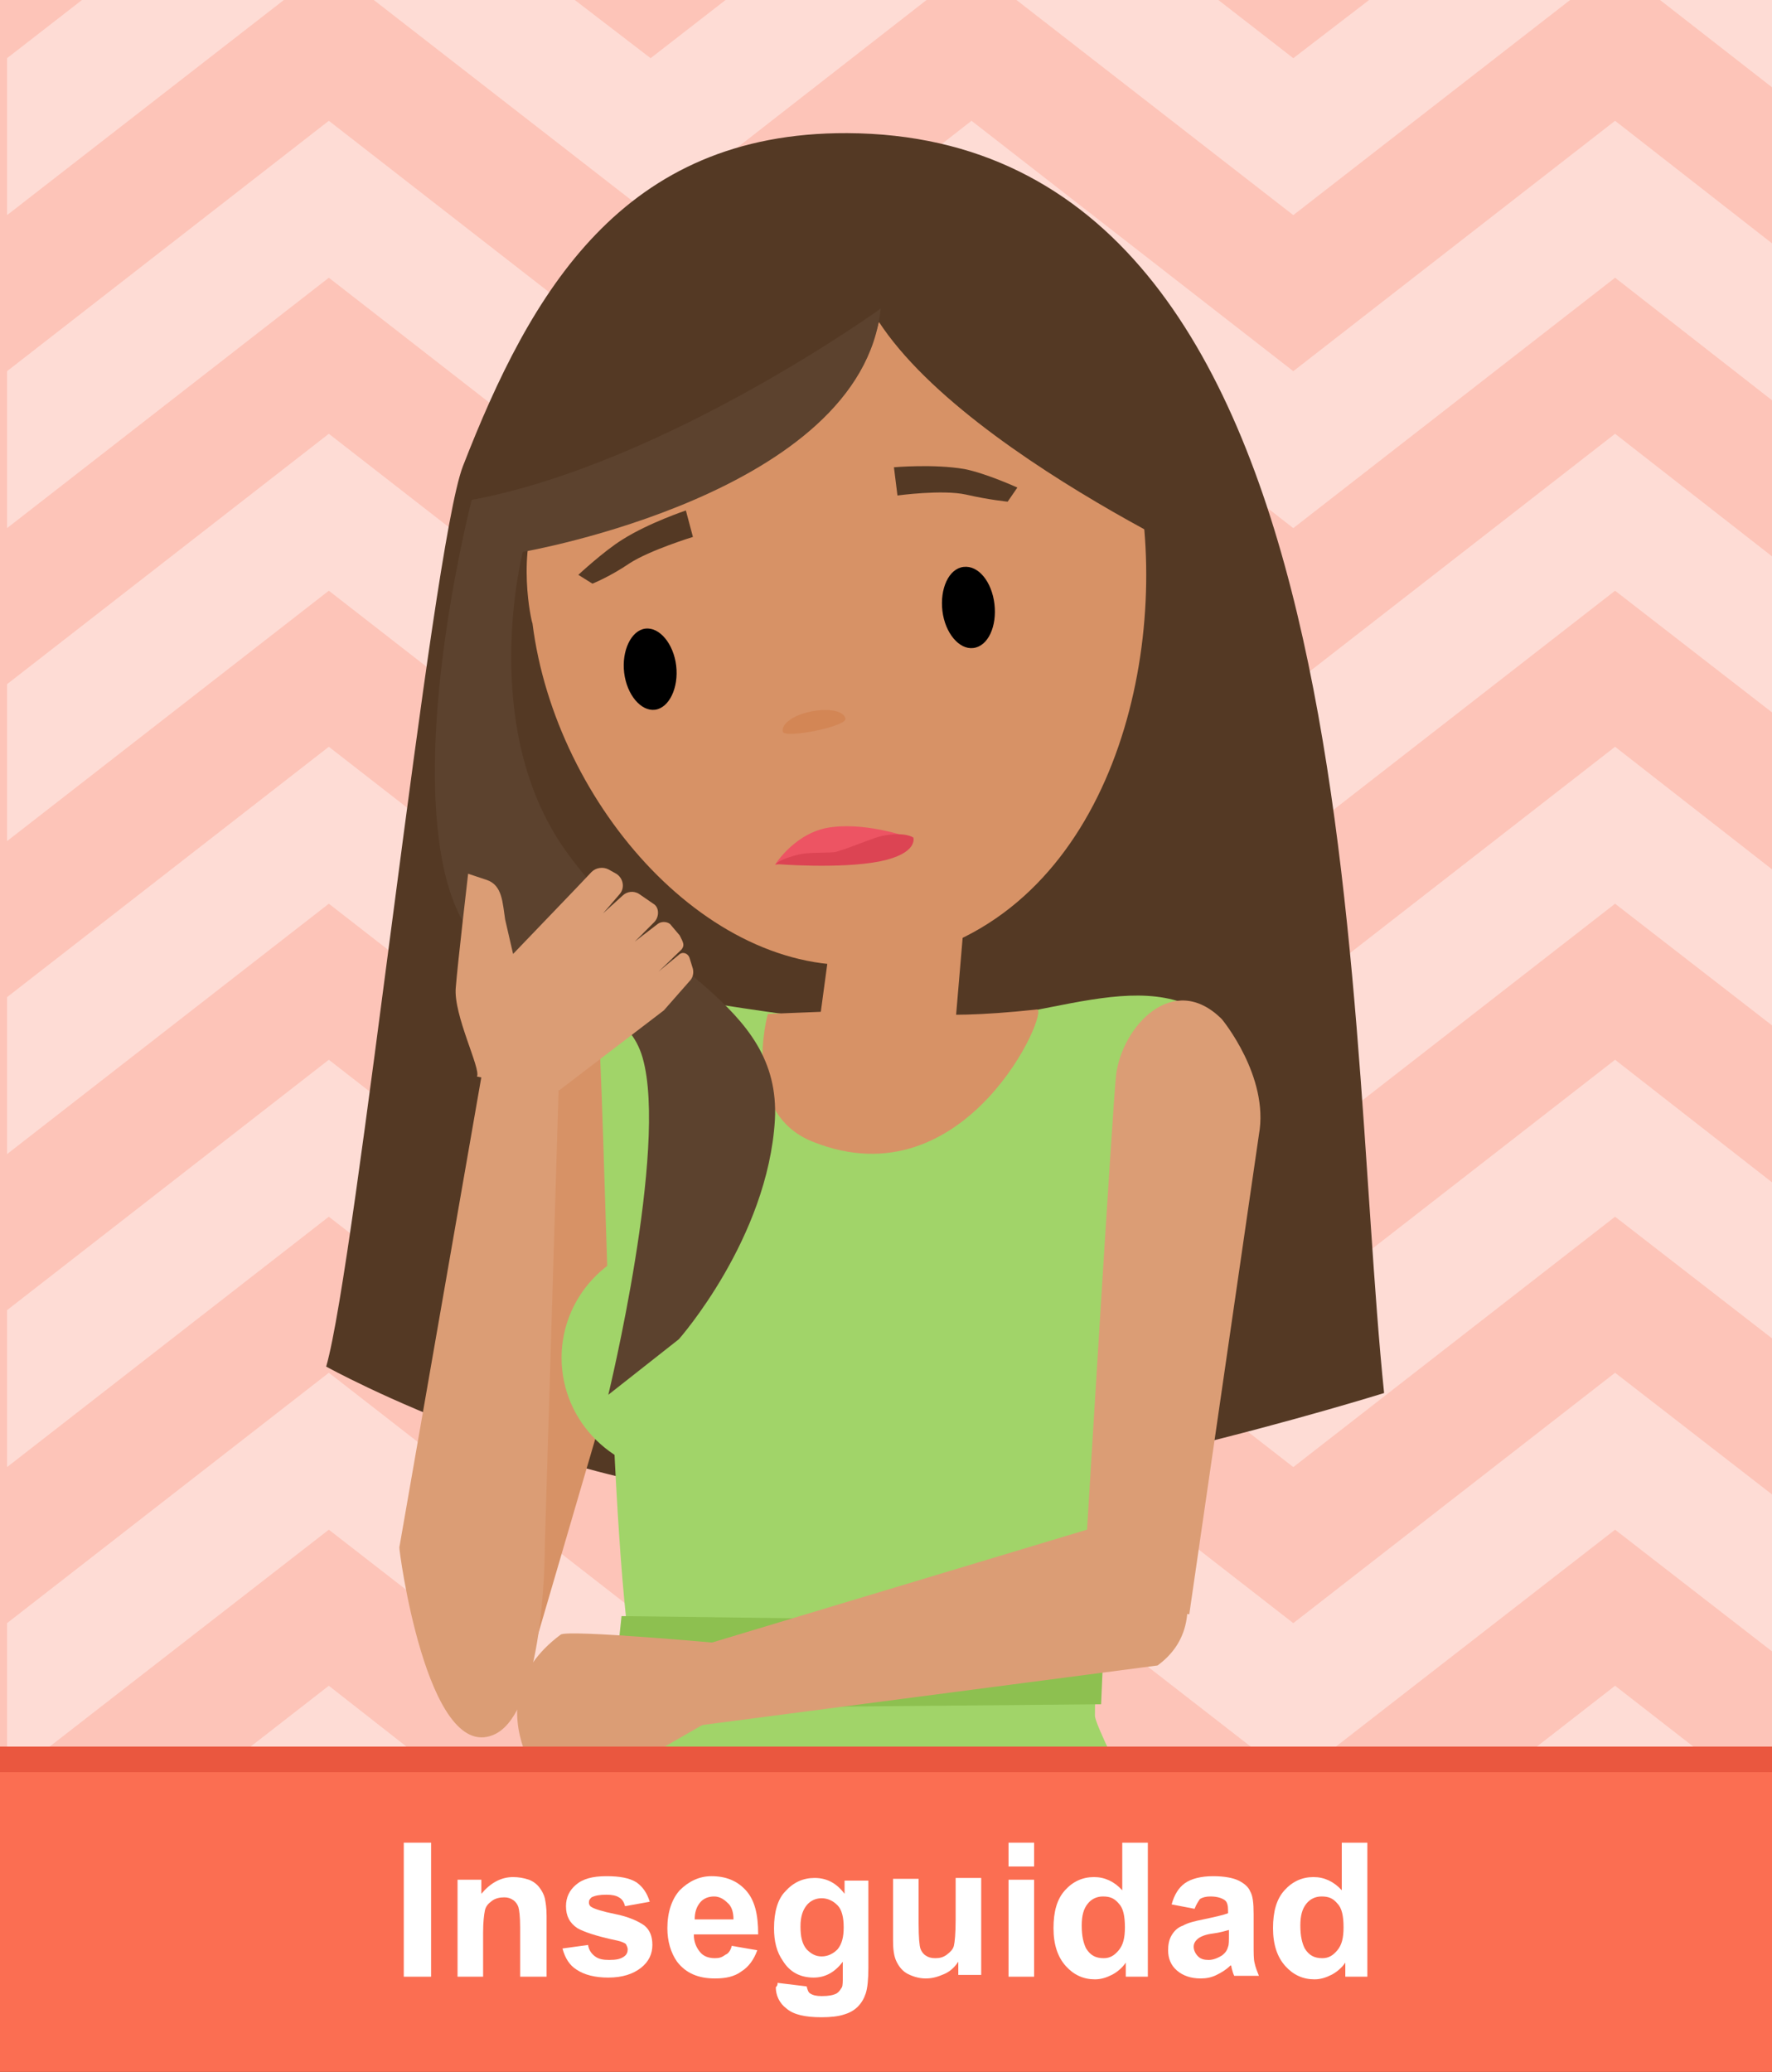 <svg version="1.1" id="actividad_x5F_text" xmlns="http://www.w3.org/2000/svg" xmlns:xlink="http://www.w3.org/1999/xlink" x="0px" y="0px" width="201px" height="235px" viewBox="0 0 201 235" xml:space="preserve"><rect x="0" y="0" width="201" height="235" fill="#333333" stroke="none"/><style type="text/css">.st0{fill:#FDC4B8;} .st1{fill:#FB6E52;} .st2{clip-path:url(#XMLID_74_);} .st3{fill:#FEDCD5;} .st4{fill:#543924;} .st5{fill:#D79266;} .st6{fill:#A1D469;} .st7{fill:#D38655;} .st8{fill:#8DC050;} .st9{fill:#DB9D75;} .st10{fill:#5C422E;} .st11{fill:#ED5463;} .st12{fill:#DC4453;} .st13{fill:#FFFFFF;} .st14{fill:#EA573F;}</style><g id="XMLID_1466_"><path id="XMLID_2135_" class="st0" d="M0 0h201v201H0z"/><path id="XMLID_2134_" class="st1" d="M0 201h201v34.8H0z"/><g id="XMLID_1467_"><defs><path id="XMLID_8_" d="M0 0h201v201H0z"/></defs><clipPath id="XMLID_74_"><use xlink:href="#XMLID_8_" overflow="visible"/></clipPath><g id="XMLID_1468_" class="st2"><g id="XMLID_1469_"><g id="XMLID_1470_"><path id="XMLID_1471_" class="st3" d="M49.8 201l-12.5-9.8-12.6 9.8z"/><path id="XMLID_1472_" class="st3" d="M110.2 191.2L97.7 201h25.1z"/><path id="XMLID_1473_" class="st3" d="M183.2 191.2l-12.6 9.8h25.2z"/></g><path id="XMLID_1474_" class="st3" d="M201 169.5l-17.8-13.8-36.5 28.4-36.5-28.4-36.4 28.4-36.5-28.4L.8 184.1V201h1.1l35.4-27.5L72.7 201h2.1l35.4-27.5 35.4 27.5h2.2l35.4-27.5 17.8 13.8z"/><path id="XMLID_1475_" class="st3" d="M201 134.1l-17.8-13.9-36.5 28.4-36.5-28.4-36.4 28.4-36.5-28.4L.8 148.6v17.8L37.3 138l36.5 28.4 36.4-28.4 36.5 28.4 36.5-28.4 17.8 13.8z"/><path id="XMLID_1476_" class="st3" d="M201 98.6l-17.8-13.9-36.5 28.4-36.5-28.4-36.4 28.4-36.5-28.4L.8 113.1v17.8l36.5-28.4 36.5 28.4 36.4-28.4 36.5 28.4 36.5-28.4 17.8 13.8z"/><path id="XMLID_1477_" class="st3" d="M201 63.1l-17.8-13.9-36.5 28.4-36.5-28.4-36.4 28.4-36.5-28.4L.8 77.6v17.8L37.3 67l36.5 28.4L110.2 67l36.5 28.4L183.2 67 201 80.8z"/><path id="XMLID_1478_" class="st3" d="M201 27.6l-17.8-13.9-36.5 28.4-36.5-28.4-36.4 28.4-36.5-28.4L.8 42.1v17.8l36.5-28.4 36.5 28.4 36.4-28.4 36.5 28.4 36.5-28.4L201 45.4z"/><g id="XMLID_1479_"><path id="XMLID_1480_" class="st3" d="M201 9.9V0h-12.7z"/><path id="XMLID_1481_" class="st3" d="M9.3 0L.8 6.6v17.8L32.2 0z"/><path id="XMLID_1482_" class="st3" d="M155.3 0l-8.6 6.6-8.5-6.6h-22.9l31.4 24.4L178.1 0z"/><path id="XMLID_1483_" class="st3" d="M73.8 24.4L105.1 0H82.3l-8.5 6.6L65.2 0H42.4z"/></g></g><path id="XMLID_1484_" class="st4" d="M52.5 52.9C60.2 33.1 70.6 15 96.1 15.1c59.6.3 56.2 97.4 60.9 142.9 0 0-40 12.5-63.2 12.5C64.9 170.5 37 155 37 155c3.4-11.8 11.9-92.7 15.5-102.1z"/><path id="XMLID_2084_" class="st5" d="M60.6 130.5l-11.1 45.6c-.5 2.1 9.8 15.2 9.8 15.2l13.9-47.5s1.3-37.3-8.7-22.5c-.6 1-3 6.7-3.9 9.2z"/><path id="XMLID_1286_" class="st6" d="M67.5 111.5s20.4 3.9 32.3 4.7c16.5 1.2 28.7-7.4 37.7-.7 1.9 1.4-13.3 53.4-13.3 79.1 0 1.8 12.4 25 12.4 25s-73.6-5.9-73.9-8.5c-.6-5.8 9.4-19.5 8.8-23.6-2.7-19.1-2.8-67.4-4-76z"/><path id="XMLID_1282_" class="st5" d="M92.6 118.5l5.5-40.7 13.5.2-3.3 38.9-9.6 12.4z"/><path id="XMLID_1281_" class="st5" d="M113.1 33.8c-.6.4-1.2.7-1.9.8-20.5 4.5-39.5 1.2-49.9 22.4-2.8 5.7-1 13.6-.9 13.7 2.6 20.7 20.4 40.8 38.8 38.6 24.4-3 32.9-30.4 30.4-51.2-1.5-11.9-7.6-20-16.5-24.3z"/><path id="XMLID_1280_" class="st4" d="M61 42.3c-.6.8-3 20.4-3 20.4S94 56 99.5 37.2C105 18.3 70 30.7 61 42.3z"/><path id="XMLID_1277_" class="st4" d="M132.3 37.1c.6.8 6.9 27.7 6.9 27.7S98.5 46.3 96.8 29.1c-1.8-17.2 27.2-2.7 35.5 8z"/><path id="XMLID_1276_" d="M112.8 68.5c.3 2.5-.7 4.8-2.4 5-1.6.2-3.2-1.7-3.5-4.2-.3-2.5.7-4.8 2.4-5 1.7-.2 3.2 1.7 3.5 4.2z"/><path id="XMLID_1275_" d="M76.7 75.5c.3 2.5-.8 4.8-2.4 5-1.6.2-3.2-1.7-3.5-4.2-.3-2.5.8-4.8 2.4-5 1.6-.2 3.2 1.7 3.5 4.2z"/><path id="XMLID_420_" class="st5" d="M87.1 115s-3.2 11.2 5.1 14.5c17.5 7 27-15.2 25.4-15-13 1.4-15.4-.1-15.4-.1l-15.1.6z"/><ellipse id="XMLID_1485_" class="st6" cx="77.1" cy="154" rx="13.4" ry="13.2"/><path id="XMLID_418_" class="st4" d="M101.4 53s4.5-.4 8 .2c2.5.5 6 2.1 6 2.1l-1.1 1.6s-2.1-.2-4.7-.8c-2.7-.6-7.8.1-7.8.1l-.4-3.2z"/><path id="XMLID_417_" class="st4" d="M77.8 57.9s-4.2 1.4-7.2 3.3c-2.1 1.3-5 4-5 4l1.6 1s2-.8 4.2-2.3c2.3-1.5 7.2-3 7.2-3l-.8-3z"/><path id="XMLID_416_" class="st7" d="M88.8 83c-.2-.9 1.2-1.9 3.2-2.3 1.9-.4 3.7-.1 3.9.8.2.9-6.9 2.3-7.1 1.5z"/><path id="XMLID_1486_" class="st8" d="M69.4 193.8l1.1-10.5 54.8.7-.4 9.3z"/><path id="XMLID_101_" class="st9" d="M138.6 115.6s5.4 6.5 4.2 13.1l-7.9 54.4-2.6-.5-9-9s2.9-48 3.3-51.7c.7-5.5 6.5-11.8 12-6.3z"/><path id="XMLID_1487_" class="st10" d="M50.3 98.3c3.8 18.2 19.7 11.5 22.6 21.7S69 158.2 69 158.2l8-6.3s10.1-11.4 10.9-24.9c.7-13.5-13.9-16.6-23.8-30.6s-4.8-33.8-4.8-33.8S97.7 56 99.9 35c0 0-24.4 17.6-46.4 21.7 0 .1-6.6 25.4-3.2 41.6z"/><path id="XMLID_99_" class="st9" d="M55.9 196.8c5.1-2 5.9-16.5 5.9-21.6l1.7-56.1-8-2.1-10.2 58.5c-.1 0 3.1 24.3 10.6 21.3z"/><path id="XMLID_98_" class="st9" d="M54.1 122.1c.5-.8-2.7-7-2.4-10.1.2-2.6 1.4-12.9 1.4-12.9l2.1.7c1.8.6 1.8 2.6 2.1 4.5l.9 3.9 7.1-7.4 1.8-1.9c.5-.5 1.3-.6 1.9-.3l.9.5c.8.5 1 1.6.4 2.3l-1.9 2.2 2.2-2c.5-.5 1.3-.6 1.9-.2l1.6 1.1c.7.4.7 1.5.1 2.1l-2.2 2.2 2.6-2c.4-.3 1-.3 1.4 0l1.1 1.3c.4.8.6 1.1.2 1.6l-2.6 2.5 2.3-1.9c.4-.4 1-.2 1.2.3l.4 1.3c.1.5 0 1-.4 1.4l-2.9 3.3L63 124l-8.9-1.9z"/><path id="XMLID_1488_" class="st11" d="M87.9 98.1s2.4-3.9 6.6-4.3c4.2-.5 9 1.3 9 1.3l-15.6 3z"/><path id="XMLID_27_" class="st12" d="M103.6 95s-.9-.7-3.5-.2c-1 .2-3.5 1.3-5.2 1.8-.7.2-2.7 0-4.2.3-2.2.5-2.7 1.1-2.7 1.1s7.2.6 11.8-.3c4.4-.9 3.8-2.7 3.8-2.7z"/><path id="XMLID_26_" class="st9" d="M131.3 188.9l-52 6.8-.2-8.9 51.5-15.5c-.1 0 8.8 11.7.7 17.6z"/><path id="XMLID_25_" class="st9" d="M63.6 185.4c.8-.6 18.3 1 18.3 1l2.9 6.3L63.4 205s-10.8-11.4.2-19.6z"/></g></g><g id="XMLID_1489_"><path id="XMLID_33_" class="st13" d="M45.8 224.2V209h3.1v15.2h-3.1z"/><path id="XMLID_35_" class="st13" d="M61.9 224.2H59v-5.6c0-1.2-.1-2-.2-2.3-.1-.3-.3-.6-.6-.8-.3-.2-.6-.3-1-.3-.5 0-1 .1-1.4.4-.4.3-.7.6-.8 1.1-.1.5-.2 1.3-.2 2.5v5h-2.9v-11h2.7v1.6c1-1.2 2.2-1.9 3.6-1.9.6 0 1.2.1 1.8.3.5.2.9.5 1.2.9s.5.8.6 1.2c.1.5.2 1.1.2 2v6.9z"/><path id="XMLID_37_" class="st13" d="M63.8 221l2.9-.4c.1.6.4 1 .8 1.3.4.3.9.4 1.6.4.8 0 1.3-.1 1.7-.4.3-.2.4-.5.4-.8 0-.2-.1-.4-.2-.6-.1-.1-.5-.3-1-.4-2.4-.5-3.8-1-4.5-1.4-.9-.6-1.3-1.4-1.3-2.5 0-1 .4-1.8 1.1-2.4.8-.7 1.9-1 3.5-1 1.5 0 2.6.2 3.4.7.7.5 1.2 1.2 1.5 2.2l-2.8.5c-.1-.4-.3-.8-.7-1-.3-.2-.8-.3-1.4-.3-.8 0-1.3.1-1.7.3-.2.2-.3.3-.3.6 0 .2.1.4.3.5.3.2 1.2.5 2.7.8s2.6.8 3.3 1.3c.6.5.9 1.2.9 2.2 0 1-.4 1.9-1.3 2.6s-2.1 1.1-3.7 1.1c-1.5 0-2.7-.3-3.6-.9-.8-.5-1.3-1.3-1.6-2.4z"/><path id="XMLID_39_" class="st13" d="M83 220.7l2.9.5c-.4 1.1-1 1.9-1.8 2.4-.8.6-1.8.8-3 .8-1.9 0-3.3-.6-4.3-1.9-.7-1-1.1-2.3-1.1-3.8 0-1.8.5-3.3 1.4-4.3 1-1 2.2-1.6 3.6-1.6 1.6 0 2.9.5 3.9 1.6s1.4 2.7 1.4 5h-7.3c0 .9.3 1.5.7 2s1 .7 1.7.7c.5 0 .8-.1 1.2-.4.3-.1.6-.5.7-1zm.2-3c0-.8-.2-1.5-.7-1.9-.4-.4-.9-.7-1.5-.7s-1.2.2-1.6.7c-.4.5-.6 1.1-.6 1.9h4.4z"/><path id="XMLID_42_" class="st13" d="M88.2 224.9l3.3.4c.1.4.2.7.4.8.3.2.7.3 1.3.3.8 0 1.3-.1 1.7-.3.3-.2.4-.4.6-.7.1-.2.1-.7.1-1.3v-1.6c-.9 1.2-2 1.8-3.3 1.8-1.5 0-2.7-.6-3.5-1.9-.7-1-1-2.2-1-3.7 0-1.8.4-3.3 1.3-4.2.9-1 2-1.5 3.3-1.5 1.4 0 2.5.6 3.4 1.8v-1.5h2.7v9.9c0 1.3-.1 2.3-.3 2.9-.2.6-.5 1.1-.9 1.5-.4.4-.9.7-1.6.9-.6.2-1.5.3-2.5.3-1.9 0-3.2-.3-4-1-.8-.6-1.2-1.5-1.2-2.4.2-.2.2-.3.2-.5zm2.6-6.4c0 1.2.2 2 .7 2.6.5.5 1 .8 1.7.8s1.3-.3 1.8-.8c.5-.6.7-1.4.7-2.5s-.2-2-.7-2.5-1.1-.8-1.8-.8-1.3.3-1.7.8-.7 1.2-.7 2.4z"/><path id="XMLID_45_" class="st13" d="M108.7 224.2v-1.7c-.4.6-.9 1.1-1.6 1.4-.7.3-1.3.5-2.1.5-.7 0-1.4-.2-2-.5-.6-.3-1-.8-1.3-1.4-.3-.6-.4-1.4-.4-2.4v-7h2.9v5.1c0 1.6.1 2.5.2 2.8s.3.6.6.8.6.3 1.1.3c.5 0 .9-.1 1.3-.4s.7-.6.8-1c.1-.4.2-1.4.2-3V213h2.9v11h-2.6z"/><path id="XMLID_47_" class="st13" d="M114.4 211.7V209h2.9v2.7h-2.9zm0 12.5v-11h2.9v11h-2.9z"/><path id="XMLID_50_" class="st13" d="M130.4 224.2h-2.7v-1.6c-.4.6-1 1.1-1.6 1.4-.6.3-1.2.5-1.9.5-1.3 0-2.4-.5-3.3-1.5-.9-1-1.4-2.4-1.4-4.3s.4-3.3 1.3-4.3 2-1.5 3.3-1.5c1.2 0 2.3.5 3.2 1.5V209h2.9v15.2zm-7.7-5.8c0 1.2.2 2 .5 2.6.5.8 1.1 1.1 2 1.1.7 0 1.2-.3 1.7-.9.5-.6.7-1.4.7-2.6 0-1.3-.2-2.2-.7-2.7-.5-.6-1-.8-1.8-.8-.7 0-1.3.3-1.7.8-.5.6-.7 1.4-.7 2.5z"/><path id="XMLID_53_" class="st13" d="M135.5 216.5l-2.6-.5c.3-1.1.8-1.9 1.5-2.4s1.8-.8 3.2-.8c1.3 0 2.3.2 2.9.5.6.3 1.1.7 1.3 1.2.3.5.4 1.3.4 2.6v3.4c0 1 0 1.7.1 2.1.1.5.3 1 .5 1.5H140c-.1-.2-.2-.5-.3-.9 0-.2-.1-.3-.1-.3-.5.5-1 .8-1.6 1.1s-1.2.4-1.8.4c-1.1 0-2-.3-2.7-.9-.7-.6-1-1.4-1-2.3 0-.6.1-1.2.4-1.7.3-.5.7-.9 1.3-1.1.5-.3 1.3-.5 2.3-.7 1.4-.3 2.3-.5 2.8-.7v-.3c0-.6-.1-1-.4-1.2s-.8-.4-1.6-.4c-.5 0-.9.1-1.2.3-.2.3-.4.6-.6 1.1zm3.9 2.4c-.4.1-1 .3-1.8.4s-1.3.3-1.6.5c-.4.3-.6.6-.6 1s.2.8.5 1.1c.3.3.7.4 1.2.4s1-.2 1.5-.5c.4-.3.6-.6.7-1 .1-.2.1-.7.1-1.4v-.5z"/><path id="XMLID_56_" class="st13" d="M155.3 224.2h-2.7v-1.6c-.4.6-1 1.1-1.6 1.4-.6.3-1.2.5-1.9.5-1.3 0-2.4-.5-3.3-1.5-.9-1-1.4-2.4-1.4-4.3s.4-3.3 1.3-4.3 2-1.5 3.3-1.5c1.2 0 2.3.5 3.2 1.5V209h2.9v15.2zm-7.8-5.8c0 1.2.2 2 .5 2.6.5.8 1.1 1.1 2 1.1.7 0 1.2-.3 1.7-.9.5-.6.7-1.4.7-2.6 0-1.3-.2-2.2-.7-2.7-.5-.6-1-.8-1.8-.8-.7 0-1.3.3-1.7.8-.5.6-.7 1.4-.7 2.5z"/></g><path id="XMLID_5_" class="st14" d="M0 198.1h201v2.9H0z"/></g></svg>